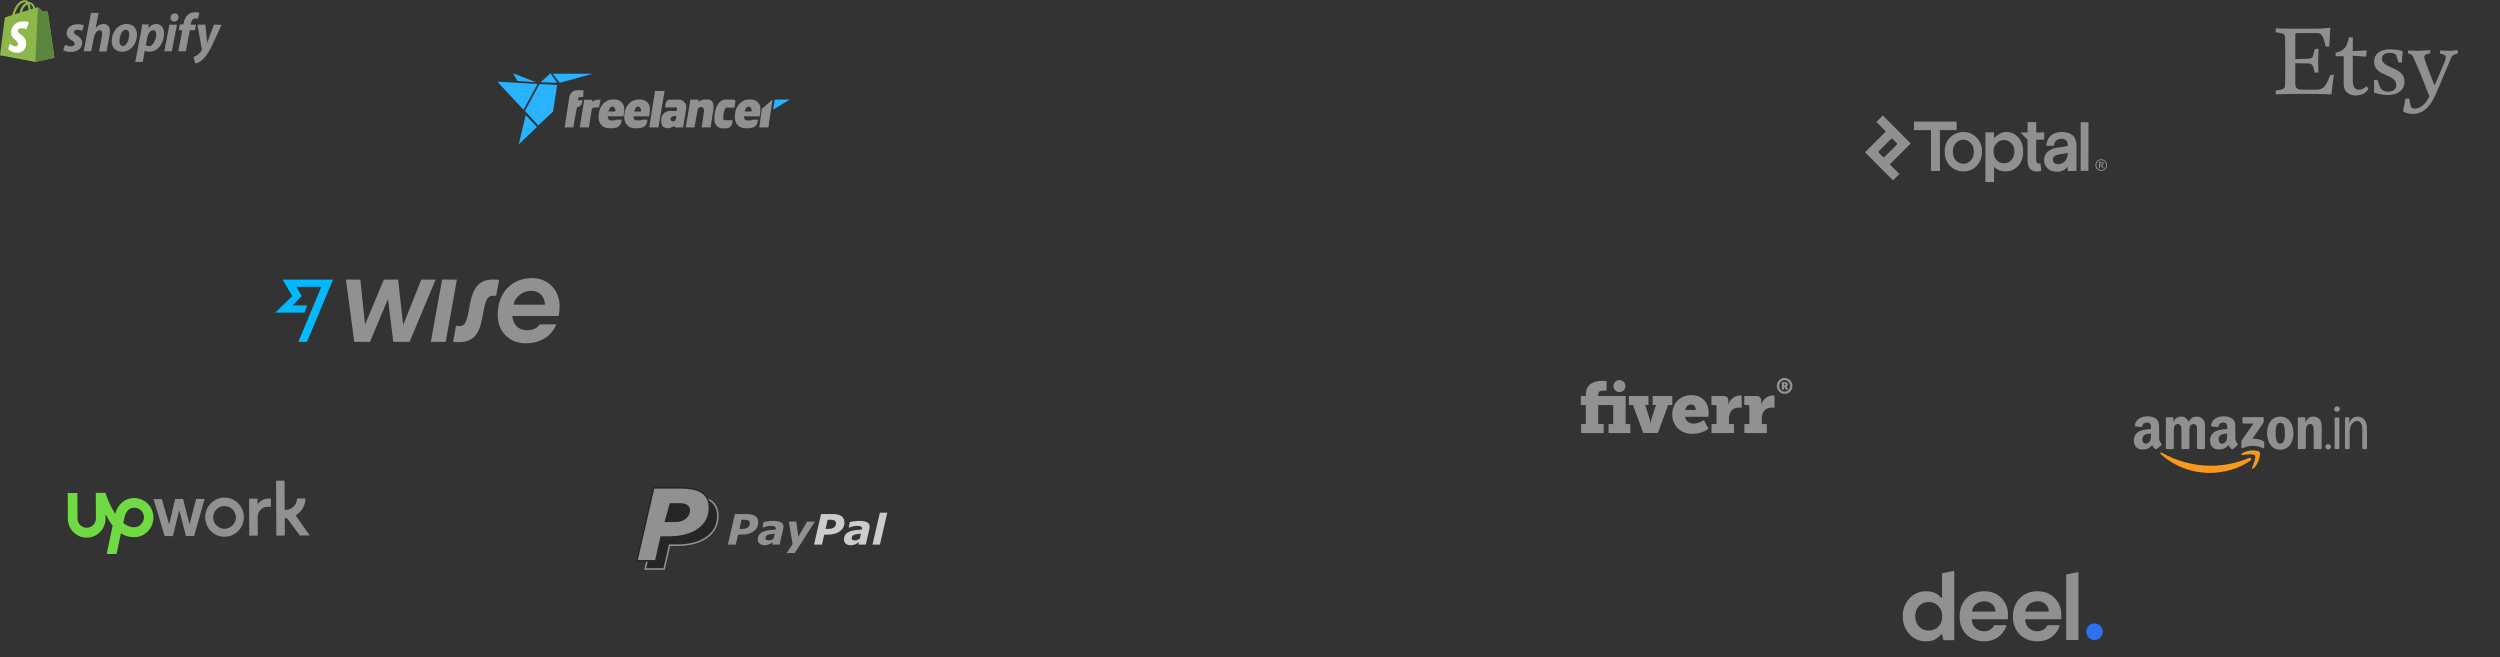 <svg width="1126" height="296" viewBox="0 0 1126 296" fill="none" xmlns="http://www.w3.org/2000/svg">
<rect x="0" y="0" width="1126" height="296" fill="#333333" stroke="none"/>
<g clip-path="url(#clip0_663_4338)">
<path d="M807.32 173.81C807.32 171.83 805.76 170.21 803.78 170.21C801.86 170.21 800.27 171.8 800.27 173.81C800.27 175.79 801.83 177.41 803.78 177.41C805.76 177.44 807.32 175.82 807.32 173.81ZM803.78 176.42C802.43 176.42 801.38 175.28 801.38 173.81C801.38 172.37 802.43 171.23 803.78 171.23C805.16 171.23 806.24 172.37 806.24 173.81C806.24 175.28 805.16 176.42 803.78 176.42Z" fill="#919191"/>
<path d="M804.74 174.11C804.92 174.05 805.31 173.78 805.31 173.21C805.31 172.52 804.86 172.1 804.11 172.1H802.52V175.49H803.57V174.35H803.84L804.32 175.49H805.46L804.83 174.32C804.77 174.14 804.74 174.11 804.74 174.11ZM803.84 173.63H803.57V172.82H803.84C804.08 172.82 804.2 172.94 804.2 173.21C804.23 173.48 804.08 173.63 803.84 173.63Z" fill="#919191"/>
<path d="M729.38 176.6C730.871 176.6 732.08 175.391 732.08 173.9C732.08 172.409 730.871 171.2 729.38 171.2C727.889 171.2 726.68 172.409 726.68 173.9C726.68 175.391 727.889 176.6 729.38 176.6Z" fill="#919191"/>
<path d="M732.2 178.37H719.84V177.56C719.84 175.97 721.43 175.94 722.24 175.94C723.17 175.94 723.59 176.03 723.59 176.03V171.65C723.59 171.65 722.75 171.53 721.61 171.53C719.03 171.53 714.26 172.25 714.26 177.71V178.4H712.01V182.45H714.26V191H712.16V195.05H722.3V191H719.84V182.45H726.59V191H724.49V195.05H734.3V191H732.2V178.37ZM753.2 178.37H744.35V182.42H745.85L743.93 188.42C743.57 189.41 743.48 190.61 743.48 190.61H743.36C743.36 190.61 743.27 189.41 742.91 188.42L740.99 182.42H742.49V178.37H733.64V182.42H735.5L740.12 195.02H746.72L751.34 182.42H753.2V178.37ZM769.58 186.02C769.58 181.4 766.79 177.98 761.84 177.98C756.47 177.98 753.17 181.79 753.17 186.68C753.17 191.12 756.38 195.41 762.32 195.41C766.82 195.41 769.49 193.07 769.49 193.07L767.45 189.2C767.45 189.2 765.23 190.79 762.77 190.79C761 190.79 759.32 189.86 758.9 187.73H769.46C769.43 187.7 769.58 186.56 769.58 186.02ZM759.02 184.64C759.32 183.35 760.1 182.18 761.69 182.18C762.92 182.18 763.79 183.32 763.79 184.64H759.02ZM793.25 182.21H793.19C793.19 182.21 793.25 181.88 793.25 181.37V180.5C793.25 178.97 792.41 178.37 790.88 178.37H785.63V182.42H787.19C787.64 182.42 787.91 182.69 787.91 183.14V191H785.66V195.05H795.77V191H793.52V188.57C793.52 185.54 795.02 183.56 798.11 183.56C798.8 183.56 799.25 183.65 799.25 183.65V178.16C799.25 178.16 798.92 178.1 798.59 178.1C796.07 178.07 793.97 179.93 793.25 182.21ZM778.46 182.21H778.4C778.4 182.21 778.46 181.88 778.46 181.37V180.5C778.46 178.97 777.62 178.37 776.09 178.37H770.84V182.42H772.4C772.85 182.42 773.12 182.69 773.12 183.14V191H770.87V195.05H780.98V191H778.73V188.57C778.73 185.54 780.23 183.56 783.32 183.56C784.01 183.56 784.46 183.65 784.46 183.65V178.16C784.46 178.16 784.13 178.1 783.8 178.1C781.25 178.07 779.15 179.93 778.46 182.21Z" fill="#919191"/>
</g>
<path d="M252.055 138.09C252.055 130.553 246.87 125.251 239.601 125.251C230.348 125.251 224.146 132.06 224.146 141.784C224.146 149.372 229.38 154.623 236.773 154.623C243.496 154.623 248.507 151.332 250.566 146.08H243.099C242.107 147.714 239.998 148.744 237.418 148.744C233.449 148.744 230.968 146.08 230.744 142.312H251.633C251.906 140.879 252.055 139.648 252.055 138.09ZM231.315 137.211C231.985 133.744 235.309 130.98 239.328 130.98C242.801 130.98 245.431 133.543 245.431 137.211H231.315ZM204.076 153.945L205.415 146.709C209.509 147.538 210.129 145.201 211.196 139.573L211.717 136.784C213.205 128.92 216.207 125 224.791 126.055L223.451 133.291C219.358 132.462 218.638 135.603 217.72 140.477L217.199 143.266C215.711 151.231 212.61 155 204.076 153.945ZM194.053 153.97L199.114 125.93H205.788L200.752 153.97H194.053ZM155.824 125.93H162.299L164.408 146.206L172.892 125.93H179.317L181.575 146.407L189.762 125.93H196.212L184.478 153.97H177.134L174.753 134.673L166.641 153.97H159.545L155.824 125.93Z" fill="#919191"/>
<path d="M131.636 133.367L123.945 140.804H137.019L138.384 137.563H131.76L135.903 133.367L133.496 129.171H144.734L134.365 153.97H138.26L149.994 125.93H127.319L131.636 133.367Z" fill="#00B9FF"/>
<path d="M101.083 224.118C96.293 224.141 92.391 228.078 92.413 232.98C92.435 237.882 96.376 241.782 101.166 241.76C105.956 241.738 109.859 237.8 109.836 232.9C109.813 228 105.873 224.097 101.081 224.12L101.083 224.118ZM101.149 238.165C99.791 238.173 98.486 237.64 97.521 236.685C96.556 235.73 96.021 234.429 96.006 233.071C95.991 231.713 96.531 230.408 97.486 229.443C98.441 228.478 99.742 227.943 101.1 227.928C102.458 227.913 103.763 228.453 104.728 229.408C105.693 230.363 106.228 231.664 106.243 233.022C106.257 235.747 103.873 238.151 101.149 238.165ZM120.489 228.273C117.984 228.285 116.033 230.363 116.045 232.868L116.085 241.253L112.273 241.271L112.196 224.608L116.008 224.59L116.021 227.203C116.021 227.203 117.641 224.583 120.909 224.568L121.999 224.562L122.017 228.264L120.489 228.273ZM82.463 224.75L85.349 236.172L88.345 224.722L92.157 224.705L87.441 241.4L83.739 241.417L80.745 229.779L77.859 241.444L74.156 241.461L69.178 224.821L72.88 224.804L76.2 236.224L78.87 224.776L82.463 224.75ZM133.138 232.136C135.743 230.6 137.583 227.759 137.568 224.492L133.756 224.51C133.77 227.342 131.492 229.64 128.77 229.65L128.225 229.652L128.165 216.475L124.353 216.493L124.47 241.213L128.28 241.196L128.244 233.356L128.679 233.354C129.115 233.352 129.552 233.568 129.663 233.894L135.033 241.164L139.498 241.144L133.138 232.136Z" fill="#919191"/>
<path d="M60.354 224.31C56.217 224.33 53.071 227.067 51.894 231.428C49.919 228.388 48.378 224.911 47.494 221.975L43.139 221.995L43.193 233.538C43.198 234.635 42.767 235.69 41.994 236.47C41.222 237.249 40.171 237.69 39.074 237.696C37.976 237.701 36.922 237.27 36.142 236.497C35.363 235.725 34.922 234.674 34.916 233.577L34.861 222.034L30.504 222.054L30.558 233.597C30.581 238.387 34.408 242.183 39.092 242.16C43.776 242.137 47.57 238.308 47.548 233.517L47.538 231.557C48.416 233.294 49.514 235.14 50.721 236.769L48.058 249.522L52.522 249.502L54.442 240.236C56.189 241.318 58.142 241.961 60.438 241.95C65.23 241.927 69.133 237.99 69.108 232.98C69.09 230.672 68.159 228.464 66.519 226.84C64.879 225.215 62.663 224.306 60.355 224.309L60.354 224.31ZM60.416 237.487C58.674 237.495 56.929 236.741 55.508 235.549L55.935 233.806V233.706C56.255 231.852 57.217 228.69 60.485 228.676C61.637 228.674 62.744 229.127 63.563 229.937C64.383 230.747 64.85 231.848 64.862 233C64.764 235.505 62.705 237.475 60.417 237.486L60.416 237.487Z" fill="#6FDA44"/>
<path d="M341.505 235.333C341.505 236.973 340.83 238.293 339.471 239.297C338.112 240.301 336.215 240.8 333.78 240.8H332.43L331.393 245.278H327.83L331.006 231.522H335.95C336.85 231.522 337.63 231.586 338.298 231.707C338.966 231.828 339.544 232.045 340.028 232.342C340.493 232.629 340.873 233.034 341.129 233.516C341.379 234.014 341.507 234.616 341.507 235.333H341.505ZM337.718 235.679C337.718 235.139 337.525 234.746 337.131 234.479C336.737 234.212 336.166 234.093 335.401 234.093H333.971L333.021 238.209H334.301C335.378 238.209 336.221 237.992 336.817 237.549C337.42 237.107 337.717 236.479 337.717 235.669L337.718 235.679ZM348.058 244.185L347.302 244.685C347.005 244.878 346.732 245.031 346.482 245.143C346.167 245.277 345.842 245.385 345.509 245.465C345.203 245.537 344.785 245.578 344.255 245.578C343.395 245.578 342.687 245.338 342.141 244.854C341.595 244.37 341.321 243.736 341.321 242.954C341.321 242.134 341.514 241.454 341.901 240.872C342.288 240.29 342.866 239.842 343.631 239.505C344.347 239.183 345.199 238.95 346.181 238.805L349.389 238.491L349.429 238.314C349.453 238.234 349.461 238.137 349.461 238.034C349.471 237.837 349.418 237.643 349.31 237.478C349.203 237.313 349.045 237.187 348.861 237.117C348.461 236.94 347.848 236.852 347.044 236.852C346.497 236.852 345.894 236.94 345.227 237.125L343.74 237.583H343.434L343.934 235.123C344.32 235.027 344.934 234.923 345.734 234.793C346.534 234.663 347.358 234.608 348.162 234.608C349.786 234.608 350.984 234.808 351.74 235.243C352.504 235.669 352.882 236.328 352.882 237.221C352.881 237.382 352.87 237.543 352.85 237.703C352.833 237.877 352.804 238.049 352.762 238.218L351.138 245.278H347.834L348.058 244.185ZM348.942 240.39L347.27 240.567C346.818 240.618 346.373 240.717 345.943 240.864C345.565 241.001 345.276 241.194 345.083 241.434C344.883 241.684 344.786 242.004 344.786 242.414C344.786 242.768 344.916 243.014 345.18 243.17C345.444 243.326 345.823 243.387 346.33 243.387C346.66 243.387 347.005 243.315 347.383 243.162C347.756 243.011 348.109 242.816 348.436 242.582L348.942 240.39ZM357.98 249.09H354.32L356.965 245.078L355.261 234.916H358.661L359.561 241.71L363.508 234.916H367.021L357.98 249.09Z" fill="#919191"/>
<path d="M380.32 235.333C380.32 236.973 379.645 238.293 378.286 239.297C376.927 240.301 375.03 240.8 372.595 240.8H371.245L370.208 245.278H366.646L369.814 231.53H374.758C375.658 231.53 376.438 231.594 377.106 231.715C377.774 231.836 378.352 232.053 378.836 232.35C379.301 232.637 379.681 233.042 379.937 233.524C380.194 234.024 380.323 234.617 380.323 235.324L380.32 235.333ZM376.525 235.679C376.525 235.139 376.332 234.746 375.938 234.479C375.544 234.212 374.973 234.093 374.208 234.093H372.778L371.828 238.209H373.106C374.183 238.209 375.026 237.992 375.622 237.549C376.225 237.107 376.522 236.479 376.522 235.669L376.525 235.679ZM386.873 244.185L386.117 244.685C385.82 244.878 385.547 245.031 385.297 245.143C384.983 245.277 384.657 245.385 384.324 245.465C384.018 245.537 383.6 245.578 383.07 245.578C382.21 245.578 381.502 245.338 380.956 244.854C380.41 244.37 380.136 243.736 380.136 242.954C380.136 242.134 380.329 241.454 380.716 240.872C381.103 240.29 381.681 239.842 382.446 239.505C383.162 239.183 384.014 238.95 384.996 238.805L388.204 238.491L388.244 238.314C388.268 238.234 388.276 238.137 388.276 238.034C388.286 237.837 388.234 237.643 388.126 237.478C388.018 237.313 387.861 237.187 387.676 237.117C387.276 236.94 386.663 236.852 385.859 236.852C385.312 236.852 384.709 236.94 384.042 237.125L382.555 237.583H382.249L382.749 235.123C383.135 235.027 383.749 234.923 384.549 234.793C385.349 234.663 386.173 234.608 386.977 234.608C388.601 234.608 389.799 234.808 390.555 235.243C391.319 235.669 391.697 236.328 391.697 237.221C391.696 237.382 391.686 237.543 391.665 237.703C391.649 237.877 391.619 238.049 391.577 238.218L389.953 245.278H386.641L386.873 244.185ZM387.757 240.39L386.085 240.567C385.634 240.618 385.189 240.717 384.758 240.864C384.38 241.001 384.091 241.194 383.898 241.434C383.698 241.684 383.601 242.004 383.601 242.414C383.601 242.768 383.731 243.014 383.995 243.17C384.259 243.326 384.638 243.387 385.145 243.387C385.475 243.387 385.82 243.315 386.198 243.162C386.571 243.011 386.925 242.816 387.251 242.582L387.757 240.39ZM399.632 230.91L396.312 245.285H392.967L396.287 230.91H399.632Z" fill="white" fill-opacity="0.75"/>
<path d="M323.307 232.488C323.307 236.402 321.68 239.562 318.433 241.964C315.187 244.365 310.65 245.561 304.816 245.561H301.59L299.118 256.277H290.596L298.465 223.393H310.005C312.155 223.393 314.026 223.544 315.631 223.837C317.229 224.131 318.613 224.64 319.774 225.364C320.921 226.088 321.802 227.027 322.404 228.181C323.006 229.328 323.307 230.768 323.307 232.488Z" fill="#262626"/>
<path d="M299.405 256.628H290.152L298.194 223.035H310.006C312.163 223.035 314.077 223.185 315.689 223.479C317.324 223.78 318.757 224.31 319.954 225.049C321.151 225.801 322.083 226.798 322.713 228.002C323.344 229.206 323.659 230.711 323.659 232.481C323.659 236.495 321.975 239.785 318.642 242.243C315.345 244.68 310.694 245.913 304.809 245.913H301.864L299.405 256.628ZM291.048 255.925H298.839L301.312 245.21H304.817C310.543 245.21 315.059 244.021 318.227 241.677C319.796 240.516 320.993 239.154 321.774 237.634C322.556 236.115 322.95 234.381 322.95 232.488C322.95 230.833 322.656 229.435 322.083 228.331C321.509 227.235 320.671 226.339 319.581 225.651C318.463 224.956 317.109 224.461 315.56 224.174C313.991 223.888 312.12 223.737 309.999 223.737H298.746L291.048 255.925Z" fill="#919191"/>
<path d="M319.524 228.826C319.524 232.739 317.897 235.9 314.65 238.301C311.404 240.702 306.867 241.899 301.032 241.899H297.807L295.334 252.614H286.812L294.403 219.723H306.222C308.372 219.723 310.242 219.874 311.848 220.168C313.446 220.462 314.829 220.97 315.991 221.694C317.137 222.418 318.019 223.357 318.621 224.511C319.223 225.658 319.524 227.099 319.524 228.826Z" fill="#919191"/>
<path d="M295.613 252.965H286.367L294.115 219.372H306.221C308.378 219.372 310.292 219.523 311.904 219.817C313.538 220.118 314.972 220.648 316.169 221.386C317.366 222.139 318.298 223.135 318.928 224.339C319.559 225.543 319.874 227.048 319.874 228.819C319.874 232.832 318.19 236.122 314.857 238.581C311.56 241.017 306.909 242.25 301.024 242.25H298.079L295.613 252.965ZM287.256 252.256H295.054L297.527 241.541H301.031C306.758 241.541 311.274 240.351 314.442 238.007C316.011 236.846 317.208 235.484 317.989 233.965C318.771 232.445 319.165 230.711 319.165 228.819C319.165 227.163 318.871 225.765 318.298 224.662C317.724 223.565 316.886 222.669 315.796 221.981C314.678 221.286 313.323 220.791 311.775 220.505C310.206 220.218 308.335 220.067 306.213 220.067H294.674L287.256 252.256ZM310.765 229.994C310.7 230.998 310.499 231.736 309.883 232.589C309.274 233.442 308.557 233.993 307.597 234.452C307.016 234.725 306.414 234.904 305.783 234.99C305.153 235.076 304.4 235.126 303.519 235.126H299.283L301.655 226.626H305.504C306.486 226.626 307.274 226.64 307.869 226.776C308.464 226.905 308.951 227.084 309.317 227.306C309.826 227.607 310.234 227.973 310.471 228.439C310.765 228.984 310.801 229.335 310.765 229.994Z" fill="#262626"/>
<path fill-rule="evenodd" clip-rule="evenodd" d="M1013.57 207.443C1008.65 211.069 1001.52 213 995.387 213C986.785 213 979.042 209.822 973.181 204.529C972.721 204.113 973.131 203.546 973.686 203.866C980.01 207.547 987.831 209.762 995.907 209.762C1001.35 209.762 1007.35 208.631 1012.86 206.293C1013.69 205.94 1014.38 206.84 1013.57 207.443H1013.57Z" fill="#F8981D"/>
<path fill-rule="evenodd" clip-rule="evenodd" d="M1015.61 205.108C1014.98 204.303 1011.45 204.725 1009.87 204.915C1009.39 204.971 1009.31 204.552 1009.75 204.25C1012.56 202.274 1017.17 202.845 1017.71 203.504C1018.25 204.172 1017.56 208.794 1014.93 211.001C1014.52 211.34 1014.14 211.158 1014.32 210.71C1014.91 209.228 1016.24 205.91 1015.61 205.105V205.108Z" fill="#F8981D"/>
<path fill-rule="evenodd" clip-rule="evenodd" d="M1009.98 190.289V188.367C1009.98 188.076 1010.2 187.88 1010.47 187.88H1019.08C1019.35 187.88 1019.57 188.079 1019.57 188.364V190.01C1019.57 190.286 1019.34 190.646 1018.92 191.219L1014.47 197.584C1016.12 197.546 1017.87 197.792 1019.38 198.639C1019.71 198.829 1019.81 199.111 1019.83 199.387V201.437C1019.83 201.719 1019.52 202.046 1019.2 201.876C1016.55 200.489 1013.03 200.338 1010.11 201.894C1009.81 202.054 1009.49 201.731 1009.49 201.449V199.5C1009.49 199.188 1009.5 198.656 1009.81 198.181L1014.98 190.77H1010.48C1010.21 190.77 1009.99 190.574 1009.99 190.286L1009.98 190.289ZM978.585 202.283H975.965C975.716 202.268 975.517 202.078 975.496 201.841V188.4C975.496 188.13 975.725 187.916 976.004 187.916H978.442C978.698 187.928 978.903 188.121 978.918 188.367V190.123H978.968C979.604 188.427 980.801 187.634 982.414 187.634C984.027 187.634 985.078 188.427 985.812 190.123C986.447 188.427 987.888 187.634 989.43 187.634C990.529 187.634 991.729 188.085 992.459 189.104C993.291 190.236 993.119 191.875 993.119 193.319V201.799C993.119 202.066 992.89 202.283 992.611 202.283H989.994C989.733 202.265 989.525 202.057 989.525 201.802V194.676C989.525 194.112 989.572 192.695 989.45 192.16C989.254 191.254 988.669 191.002 987.912 191.002C987.276 191.002 986.617 191.427 986.346 192.104C986.076 192.784 986.103 193.913 986.103 194.676V201.799C986.103 202.066 985.877 202.283 985.598 202.283H982.981C982.72 202.265 982.512 202.057 982.512 201.802V194.676C982.512 193.176 982.752 190.972 980.896 190.972C979.04 190.972 979.087 193.123 979.087 194.676V201.799C979.087 202.066 978.861 202.283 978.582 202.283H978.585ZM1026.98 187.634C1030.87 187.634 1032.97 190.972 1032.97 195.214C1032.97 199.455 1030.65 202.568 1026.98 202.568C1023.32 202.568 1021.09 199.23 1021.09 195.074C1021.09 190.919 1023.2 187.637 1026.98 187.637V187.634ZM1027.01 190.378C1025.08 190.378 1024.95 193.007 1024.95 194.65C1024.95 196.292 1024.93 199.797 1026.98 199.797C1029.04 199.797 1029.11 196.969 1029.11 195.244C1029.11 194.112 1029.06 192.754 1028.72 191.679C1028.42 190.747 1027.84 190.378 1027.01 190.378ZM1038.01 202.283H1035.4C1035.14 202.265 1034.93 202.057 1034.93 201.802V188.355C1034.95 188.109 1035.17 187.916 1035.43 187.916H1037.86C1038.09 187.928 1038.28 188.082 1038.33 188.293V190.349H1038.38C1039.11 188.51 1040.14 187.634 1041.95 187.634C1043.12 187.634 1044.27 188.058 1045 189.217C1045.69 190.292 1045.69 192.101 1045.69 193.402V201.858C1045.66 202.096 1045.44 202.283 1045.19 202.283H1042.56C1042.32 202.268 1042.12 202.09 1042.09 201.858V194.56C1042.09 193.09 1042.27 190.94 1040.46 190.94C1039.82 190.94 1039.23 191.364 1038.94 192.015C1038.58 192.835 1038.53 193.654 1038.53 194.56V201.796C1038.52 202.063 1038.29 202.28 1038.01 202.28L1038.01 202.283ZM1047.32 201.217C1047.32 200.54 1047.9 199.993 1048.61 199.993C1049.33 199.993 1049.9 200.543 1049.9 201.217C1049.9 201.891 1049.33 202.441 1048.61 202.441C1047.9 202.441 1047.32 201.891 1047.32 201.217ZM1003.12 195.864C1003.12 196.886 1003.14 197.736 1002.63 198.642C1002.21 199.378 1001.55 199.833 1000.82 199.833C999.814 199.833 999.226 199.066 999.226 197.935C999.226 195.704 1001.23 195.3 1003.12 195.3V195.867V195.864ZM1005.76 202.248C1005.59 202.402 1005.34 202.414 1005.14 202.31C1004.27 201.588 1004.12 201.252 1003.64 200.566C1002.2 202.031 1001.19 202.47 999.324 202.47C997.12 202.47 995.403 201.11 995.403 198.389C995.403 196.262 996.555 194.819 998.195 194.109C999.615 193.485 1001.6 193.372 1003.12 193.203V192.864C1003.12 192.241 1003.17 191.504 1002.8 190.966C1002.48 190.485 1001.87 190.286 1001.33 190.286C1000.33 190.286 999.445 190.797 999.226 191.857C999.181 192.092 999.009 192.327 998.771 192.339L996.235 192.065C996.021 192.018 995.783 191.846 995.842 191.519C996.425 188.439 999.208 187.509 1001.7 187.509C1002.97 187.509 1004.64 187.848 1005.64 188.813C1006.92 190.004 1006.79 191.59 1006.79 193.319V197.397C1006.79 198.624 1007.3 199.161 1007.78 199.824C1007.95 200.061 1007.99 200.347 1007.77 200.519C1007.24 200.967 1006.29 201.793 1005.77 202.259L1005.76 202.253V202.248ZM968.792 195.864C968.792 196.886 968.816 197.736 968.302 198.642C967.886 199.378 967.224 199.833 966.49 199.833C965.486 199.833 964.898 199.066 964.898 197.935C964.898 195.704 966.9 195.3 968.792 195.3V195.867V195.864ZM971.433 202.248C971.26 202.402 971.008 202.414 970.815 202.31C969.944 201.588 969.79 201.252 969.315 200.566C967.877 202.031 966.858 202.47 964.999 202.47C962.795 202.47 961.078 201.11 961.078 198.389C961.078 196.262 962.231 194.819 963.87 194.109C965.29 193.485 967.274 193.372 968.795 193.203V192.864C968.795 192.241 968.842 191.504 968.477 190.966C968.159 190.485 967.547 190.286 967.007 190.286C966.009 190.286 965.121 190.797 964.901 191.857C964.856 192.092 964.684 192.327 964.446 192.339L961.91 192.065C961.696 192.018 961.458 191.846 961.518 191.519C962.1 188.439 964.88 187.509 967.372 187.509C968.646 187.509 970.313 187.848 971.317 188.813C972.591 190.004 972.469 191.59 972.469 193.319V197.397C972.469 198.624 972.98 199.161 973.458 199.824C973.625 200.061 973.663 200.347 973.449 200.519C972.915 200.967 971.964 201.793 971.441 202.259L971.436 202.253L971.433 202.248ZM1056.63 187.937H1057.68C1057.9 187.937 1058.12 188.13 1058.12 188.347V190.34C1058.85 188.783 1060.04 187.654 1061.85 187.654C1063.27 187.654 1064.33 188.162 1065.11 189.261C1065.94 190.447 1066.08 192.086 1066.08 193.553V201.864C1066.08 202.084 1065.86 202.277 1065.64 202.277H1064.42C1064.19 202.277 1063.97 202.084 1063.97 201.864V193.553C1063.97 192.734 1063.92 191.661 1063.56 190.928C1063.21 190.17 1062.41 189.573 1061.66 189.576C1060.88 189.576 1059.87 190.15 1059.24 191.044C1058.49 192.116 1058.29 193.301 1058.29 194.658V201.879C1058.29 202.084 1058.07 202.28 1057.84 202.28H1056.63C1056.4 202.28 1056.18 202.075 1056.18 201.867V188.35C1056.18 188.13 1056.4 187.937 1056.63 187.937H1056.63ZM1051.27 184.239C1051.27 183.555 1051.86 183 1052.58 183C1053.3 183 1053.88 183.555 1053.88 184.239C1053.88 184.922 1053.3 185.477 1052.58 185.477C1051.86 185.477 1051.27 184.922 1051.27 184.239ZM1053.2 202.28H1051.96C1051.74 202.28 1051.51 202.084 1051.51 201.87L1051.52 188.412C1051.52 188.195 1051.75 187.999 1051.97 187.999H1053.19C1053.42 187.999 1053.64 188.195 1053.64 188.412V201.873C1053.64 202.09 1053.42 202.28 1053.2 202.283V202.28Z" fill="#909090"/>
<path d="M1048 37.3C1046.7 40.1 1044.9 40.4 1042.9 40.4H1036.8C1034.8 40.4 1033.8 39.6 1033.8 37.8V28.5C1033.8 28.5 1038.2 28.5 1039.8 28.6C1040.9 28.7 1041.6 29 1042 30.6L1042.5 32.7H1044.2L1044.1 27.4L1044.3 22H1042.6L1042 24.4C1041.6 26 1041.4 26.2 1039.8 26.4C1038 26.6 1033.8 26.6 1033.8 26.6V15.6C1033.8 15.2 1033.8 14.9 1034.5 14.9H1043.8C1045.4 14.9 1046.3 16.3 1047 18.9L1047.5 21H1049.1C1049.4 15.1 1049.6 12.5 1049.6 12.5C1049.6 12.5 1045.6 12.9 1043.3 12.9H1031.4L1025 12.8V14.5L1027.2 14.9C1028.7 15.2 1029.1 15.5 1029.2 16.9C1029.2 16.9 1029.3 21 1029.3 27.7C1029.3 34.4 1029.2 38.4 1029.2 38.4C1029.2 39.6 1028.7 40.1 1027.2 40.4L1025 40.8V42.5L1031.4 42.3H1042.1C1044.5 42.3 1050.1 42.5 1050.1 42.5C1050.2 41 1051 34.4 1051.2 33.7H1049.7L1048 37.3Z" fill="#909090"/>
<path d="M1062.5 40.4C1060.7 40.4 1059.7 39.2 1059.7 36.1V25.1L1065.7 25.5L1066 22.7L1059.7 23V16.8H1058C1057.4 19.3 1056.9 21.3 1054.9 22.6C1053.7 23.4 1052.5 23.7 1052 23.7V25.3H1055.6V37.8C1055.6 41.3 1057.9 43 1061 43C1063.4 43 1065.9 42 1066.7 39.9L1065.9 38.8C1065.4 39.3 1064.1 40.4 1062.5 40.4Z" fill="#909090"/>
<path d="M1072.8 26.4C1072.8 24.5 1074.5 23.8 1076.4 23.8C1077.9 23.8 1079.1 24.3 1079.3 25.1L1080.3 28.2L1081.8 28.1C1081.9 26.5 1082 24.6 1082.2 23.1C1080.9 22.5 1078.2 22.2 1076.5 22.2C1072.5 22.2 1069.3 23.9 1069.3 27.8C1069.3 34.6 1079.3 33.2 1079.3 38.2C1079.3 40 1078.2 41.3 1075.7 41.3C1073.4 41.3 1072.3 40.1 1071.8 38.9L1070.8 36H1069.2C1069.3 36.9 1069.3 38 1069.3 39.1C1069.3 40.2 1069.3 41.2 1069.2 41.7C1069.2 41.7 1072.3 42.8 1075.4 42.8C1079.6 42.8 1083 40.8 1083 36.8C1083.1 30 1072.8 31 1072.8 26.4Z" fill="#909090"/>
<path d="M1103.1 22.9L1099 22.7V24.1L1100.1 24.4C1101.2 24.7 1101.6 25.1 1101.6 25.9C1101.6 26.3 1101.5 26.6 1101.3 27.2C1100.8 28.5 1098 35.3 1096.5 38.5C1094.7 34 1092.3 27.6 1092 26.4C1091.9 26.2 1091.9 26 1091.9 25.7C1091.9 25 1092.3 24.5 1093.3 24.3L1094.6 24V22.6L1089 22.9L1084.6 22.7V24.1L1085.3 24.3C1086.3 24.6 1086.6 24.9 1087.2 26.3C1090.5 33.8 1092.1 38 1094.2 43.4C1092.1 47.7 1089.7 48.9 1087.5 48.9C1086.4 48.9 1085.9 48.4 1085.7 47.6L1085.1 44.4L1083.4 44.5C1083.1 46.4 1082.7 48.4 1082.3 50.1C1083.3 50.9 1085 51.3 1086.4 51.3C1089.2 51.3 1093.5 50.9 1097.4 41.7L1103.9 26.3C1104.4 25 1104.6 24.9 1106.2 24.3L1107 24V22.6L1103.1 22.9Z" fill="#909090"/>
<g clip-path="url(#clip1_663_4338)">
<path d="M242.103 37.803L224 36.796L235.798 49.448L242.103 37.803ZM233.046 36.453L241.397 37.049L231.048 33L233.046 36.453ZM243.5 37.049L247.95 33L250.95 37.302L243.5 37.049ZM243 37.85L236.447 49.949L242.399 56.496L249.094 50.249L250.944 38.251L243 37.85ZM236.8 51.847L233.647 65L241.845 57.198L236.8 51.847ZM248.899 33.2L252.099 37.302L266.95 33.2H248.899Z" fill="#29B2FE"/>
<path d="M262.81 40.649C262.816 41.667 262.753 42.679 262.621 43.686C261.572 43.723 260.259 43.343 260.296 45.146C261.909 45.109 262.341 45.146 262.341 45.146C262.341 45.146 262.267 48.336 259.864 48.215C258.999 53.091 258.177 57.366 258.177 57.366H254.328L256.426 43.728C256.426 43.728 256.911 40.955 259.426 40.66L262.81 40.649ZM261.124 57.377L263.148 44.93H266.675L266.949 45.868C266.949 45.868 267.835 44.63 270.497 44.93C269.859 47.967 269.748 48.42 269.748 48.42C269.748 48.42 266.822 48.12 266.596 49.058C266.369 49.996 265.209 57.382 265.209 57.382L261.124 57.377ZM292.359 47.176C291.574 45.752 290.145 44.45 286.771 44.877C283.397 45.304 280.977 48.626 281.146 53.133C281.489 56.881 284.151 57.546 285.084 57.672C291.421 58.421 291.5 55.121 291.537 53.882C290.224 53.882 289.607 53.908 289.059 53.919C288.901 54.435 286.333 54.182 286.333 54.182C286.333 54.182 285.358 54.108 285.284 52.385H292.375C292.37 52.385 293.15 48.605 292.359 47.176ZM288.722 50.212C288.01 50.286 285.611 50.212 285.611 50.212C286.55 46.501 289.133 48.114 288.722 50.212ZM342.157 47.176C341.371 45.752 339.943 44.45 336.569 44.877C333.195 45.304 330.775 48.626 330.944 53.133C331.286 56.881 333.949 57.546 334.882 57.672C341.218 58.421 341.297 55.121 341.334 53.882C340.022 53.882 339.405 53.908 338.857 53.919C338.698 54.435 336.131 54.182 336.131 54.182C336.131 54.182 335.156 54.108 335.082 52.385H342.162C342.157 52.385 342.926 48.605 342.157 47.176ZM338.519 50.212C337.808 50.286 335.409 50.212 335.409 50.212C336.331 46.501 338.92 48.114 338.503 50.212H338.519Z" fill="#909090"/>
<path d="M280.788 47.176C280.002 45.753 278.574 44.45 275.2 44.877C271.826 45.304 269.406 48.626 269.575 53.133C269.917 56.881 272.58 57.546 273.513 57.672C279.85 58.421 279.929 55.121 279.965 53.882C278.653 53.882 278.036 53.908 277.488 53.919C277.33 54.435 274.762 54.182 274.762 54.182C274.762 54.182 273.787 54.108 273.713 52.385H280.793C280.788 52.385 281.579 48.605 280.788 47.176ZM277.145 50.212C276.433 50.286 274.035 50.212 274.035 50.212C274.989 46.501 277.562 48.114 277.145 50.212ZM295.022 40.95L292.433 57.372H296.561L299.334 40.95H295.022ZM308.86 57.377L310.959 44.883H314.633V45.837C314.633 45.837 315.909 44.45 319.283 44.883C322.657 45.31 320.97 51.304 320.97 51.304L320.068 57.388H316.02C316.02 57.388 316.958 51.251 317.142 49.622C316.953 47.782 314.781 47.861 314.253 49.174C313.99 50.787 312.793 57.388 312.793 57.388L308.86 57.377ZM327.122 48.452H330.833L331.176 46.016C331.176 46.016 331.624 44.893 330.053 44.872C328.482 44.851 326.115 44.872 326.115 44.872C326.115 44.872 321.502 45.526 321.766 54.567C322.008 56.18 323.237 57.472 324.834 57.788C325.177 57.862 327.56 57.788 327.56 57.788C327.56 57.788 330.222 57.446 329.848 54.114C327.075 54.188 325.909 54.303 325.757 53.513C325.598 52.727 326.073 48.752 327.122 48.452ZM343.096 49.047L347.946 44.867L346.095 57.377H341.999L343.096 49.047Z" fill="#909090"/>
<path d="M348.947 44.867L348.246 49.348L355.795 44.798L348.947 44.867Z" fill="#29B2FE"/>
<path d="M306.462 44.877C303.352 44.851 302.635 44.904 301.475 44.877C300.31 44.851 299.525 46.58 299.598 48.415H304.369C304.369 48.415 304.854 48.341 304.897 48.758C304.918 49.158 304.918 49.559 304.897 49.959H301.438C301.438 49.959 296.562 50.408 298.101 56.296C298.402 57.198 299.899 57.825 300.727 57.793C301.554 57.762 303.616 57.008 303.953 56.707L303.99 57.419L307.664 57.382C307.664 57.382 308.903 49.696 309.051 49.058C309.198 48.42 309.462 45.958 306.462 44.877ZM303.247 54.651C301.797 54.651 301.596 53.249 302.751 52.501C303.9 52 304.601 52.3 304.601 52.3C304.601 52.3 304.654 54.704 303.247 54.651Z" fill="#909090"/>
</g>
<g clip-path="url(#clip2_663_4338)">
<path d="M930.858 288.257C930.794 288.257 930.733 288.232 930.687 288.186C930.642 288.141 930.617 288.08 930.617 288.016V258.947C930.617 258.833 930.697 258.734 930.809 258.711L935.847 257.662C935.882 257.655 935.919 257.655 935.954 257.664C935.989 257.672 936.021 257.689 936.049 257.711C936.077 257.734 936.099 257.763 936.115 257.795C936.13 257.827 936.138 257.863 936.138 257.899V288.016C936.138 288.08 936.112 288.141 936.067 288.186C936.022 288.232 935.961 288.257 935.897 288.257H930.858ZM867.525 288.872C865.512 288.872 863.715 288.38 862.133 287.395C860.551 286.411 859.301 285.064 858.38 283.356C857.46 281.648 857 279.708 857 277.536C857 275.365 857.46 273.439 858.38 271.76C859.301 270.051 860.551 268.719 862.133 267.764C863.715 266.779 865.512 266.287 867.525 266.287C869.135 266.287 870.544 266.591 871.752 267.199C872.72 267.686 873.54 268.332 874.213 269.136C874.365 269.318 874.685 269.215 874.685 268.977V258.425C874.685 258.311 874.765 258.212 874.877 258.189L879.916 257.139C879.951 257.132 879.987 257.133 880.022 257.141C880.057 257.15 880.089 257.166 880.117 257.188C880.145 257.211 880.167 257.239 880.183 257.272C880.198 257.304 880.206 257.339 880.206 257.375V288.109C880.206 288.173 880.181 288.234 880.136 288.279C880.09 288.325 880.029 288.35 879.965 288.35H875.487C875.431 288.35 875.377 288.331 875.334 288.295C875.291 288.26 875.262 288.21 875.251 288.155L874.792 285.812C874.751 285.605 874.479 285.543 874.344 285.706C873.702 286.482 872.895 287.175 871.924 287.786C870.803 288.51 869.336 288.872 867.525 288.872L867.525 288.872ZM868.689 284.007C870.472 284.007 871.924 283.414 873.046 282.227C874.196 281.011 874.771 279.461 874.771 277.579C874.771 275.697 874.196 274.163 873.046 272.975C871.924 271.76 870.472 271.151 868.689 271.151C866.935 271.151 865.483 271.745 864.333 272.932C863.182 274.119 862.607 275.654 862.607 277.536C862.607 279.418 863.183 280.967 864.333 282.184C865.483 283.399 866.935 284.007 868.689 284.007ZM893.669 288.875C891.512 288.875 889.6 288.412 887.932 287.485C886.264 286.559 884.956 285.256 884.007 283.577C883.058 281.897 882.583 279.957 882.583 277.757C882.583 275.527 883.044 273.543 883.964 271.806C884.913 270.069 886.207 268.722 887.846 267.767C889.514 266.782 891.469 266.29 893.712 266.29C895.812 266.29 897.666 266.753 899.276 267.68C900.887 268.606 902.138 269.881 903.029 271.502C903.949 273.095 904.409 274.875 904.409 276.845C904.409 277.163 904.395 277.496 904.366 277.843C904.366 278.122 904.357 278.409 904.339 278.706C904.335 278.767 904.308 278.824 904.263 278.865C904.219 278.907 904.16 278.93 904.099 278.929H888.32C888.287 278.929 888.254 278.936 888.224 278.949C888.194 278.962 888.167 278.981 888.144 279.006C888.122 279.03 888.105 279.059 888.095 279.09C888.084 279.121 888.08 279.154 888.083 279.187C888.237 280.744 888.805 281.975 889.787 282.882C890.851 283.837 892.131 284.315 893.626 284.315C894.747 284.315 895.682 284.069 896.43 283.577C897.161 283.085 897.714 282.466 898.088 281.718C898.13 281.633 898.215 281.579 898.309 281.579H903.439C903.477 281.578 903.514 281.587 903.547 281.604C903.58 281.62 903.609 281.645 903.631 281.675C903.654 281.705 903.668 281.74 903.674 281.777C903.68 281.813 903.677 281.851 903.666 281.887C903.255 283.128 902.612 284.27 901.735 285.314C900.815 286.414 899.664 287.282 898.284 287.919C896.933 288.557 895.394 288.875 893.669 288.875ZM893.712 270.807C892.361 270.807 891.167 271.198 890.132 271.98C889.16 272.686 888.518 273.75 888.205 275.171C888.198 275.205 888.198 275.241 888.207 275.275C888.215 275.309 888.231 275.341 888.253 275.369C888.276 275.396 888.304 275.418 888.336 275.433C888.368 275.447 888.402 275.455 888.438 275.455H898.545C898.684 275.455 898.795 275.337 898.781 275.199C898.651 273.899 898.14 272.855 897.249 272.067C896.3 271.227 895.121 270.807 893.712 270.807ZM917.687 288.875C915.531 288.875 913.619 288.412 911.951 287.486C910.283 286.559 908.974 285.256 908.026 283.577C907.077 281.898 906.602 279.957 906.602 277.757C906.602 275.527 907.062 273.544 907.982 271.807C908.931 270.069 910.225 268.723 911.864 267.767C913.532 266.783 915.487 266.291 917.73 266.291C919.83 266.291 921.685 266.754 923.295 267.68C924.905 268.607 926.156 269.881 927.048 271.503C927.968 273.095 928.428 274.876 928.428 276.845C928.428 277.163 928.414 277.496 928.385 277.844C928.385 278.122 928.375 278.41 928.357 278.707C928.353 278.767 928.326 278.824 928.282 278.866C928.237 278.907 928.179 278.93 928.118 278.93H912.338C912.305 278.93 912.273 278.936 912.243 278.949C912.212 278.962 912.185 278.982 912.163 279.006C912.141 279.03 912.124 279.059 912.113 279.09C912.102 279.121 912.098 279.155 912.101 279.187C912.256 280.744 912.824 281.976 913.806 282.882C914.869 283.838 916.149 284.315 917.644 284.315C918.766 284.315 919.7 284.069 920.448 283.577C921.18 283.086 921.732 282.466 922.107 281.718C922.149 281.634 922.234 281.579 922.328 281.579H927.458C927.619 281.579 927.735 281.734 927.684 281.887C927.274 283.128 926.63 284.271 925.753 285.314C924.833 286.414 923.683 287.283 922.303 287.92C920.951 288.557 919.413 288.875 917.687 288.875ZM917.73 270.808C916.379 270.808 915.186 271.198 914.15 271.98C913.179 272.687 912.537 273.75 912.224 275.171C912.216 275.206 912.217 275.241 912.225 275.276C912.233 275.31 912.249 275.342 912.272 275.369C912.294 275.396 912.322 275.418 912.354 275.433C912.386 275.448 912.421 275.455 912.456 275.455H922.564C922.703 275.455 922.814 275.338 922.8 275.199C922.67 273.9 922.159 272.856 921.267 272.067C920.319 271.228 919.14 270.808 917.73 270.808Z" fill="#909090"/>
<path d="M943.373 288.263C945.426 288.263 947.09 286.587 947.09 284.52C947.09 282.453 945.426 280.777 943.373 280.777C941.32 280.777 939.656 282.453 939.656 284.52C939.656 286.587 941.32 288.263 943.373 288.263V288.263Z" fill="#2C71F0"/>
</g>
<g clip-path="url(#clip3_663_4338)">
<path fill-rule="evenodd" clip-rule="evenodd" d="M903.538 59.41C905.697 59.41 907.535 60.242 909.005 61.859C910.491 63.429 911.241 65.579 911.234 68.256C911.226 70.878 910.459 73.162 908.942 74.779C907.441 76.388 905.525 77.204 903.242 77.204C901.268 77.197 899.485 76.491 898.3 75.278L898.127 75.093L898.111 82L894.209 81.992V81.702L894.256 59.606L898.135 59.614L898.127 62.306C899.401 60.87 901.458 59.41 903.538 59.41ZM848.03 52L860.581 64.622L851.173 74.025L855.483 78.358L852.604 81.238L840.006 68.579L849.375 59.207L845.105 54.913L848.03 52ZM928.532 59.465C930.762 59.465 932.302 59.967 933.482 60.94C934.612 61.88 935.219 63.55 935.27 65.309L935.273 65.587L935.25 76.984H931.3V76.505C931.3 76.005 931.298 75.506 931.293 75.006C930.151 76.592 928.556 77.361 926.429 77.361C924.739 77.361 923.316 76.851 922.269 75.901C921.212 74.936 920.649 73.617 920.657 72.078C920.672 69.189 922.712 67.193 926.284 66.561L926.577 66.513L931.317 65.768V65.391C931.317 64.591 931.082 63.625 930.612 63.232C930.128 62.824 929.549 62.479 928.532 62.479C925.747 62.479 925.178 64.534 925.147 65.567V65.657L921.643 65.705C921.643 64.182 922.346 62.212 923.778 60.972C924.918 59.982 926.586 59.52 928.199 59.469L928.501 59.465H928.532ZM913.228 55.006L917.115 55.014L917.106 59.67L920.719 59.678L920.711 62.919L917.098 62.911L917.082 71.648C917.082 72.605 917.286 73.233 917.7 73.532C918.109 73.825 918.913 73.592 919.018 73.559L919.03 73.555L919.382 76.954C919.382 76.954 918.154 77.268 917.372 77.268C916.355 77.268 915.495 77.008 914.822 76.498C913.8 75.725 913.248 74.395 913.199 72.549L913.196 72.236L913.211 62.911L909.951 59.654L913.219 59.662L913.227 55.007L913.228 55.006ZM890.268 61.961C891.386 63.122 892.723 65.171 892.715 68.358C892.707 71.545 891.37 73.586 890.252 74.739C888.719 76.309 886.639 77.212 884.542 77.212C884.457 77.212 884.371 77.212 884.285 77.204C882.04 77.196 880.062 76.396 878.404 74.826C876.738 73.24 875.894 71.058 875.894 68.319C875.894 65.58 876.746 63.397 878.42 61.819C880.07 60.257 882.048 59.465 884.293 59.465C886.513 59.402 888.681 60.312 890.268 61.961ZM881.258 54.763V58.617L873.735 58.625L873.751 77L869.692 76.992V76.639L869.723 58.617H862.052L862.059 54.763H881.258ZM937.15 55.022L940.654 55.03V55.124L940.614 76.976L937.119 76.969V76.867L937.15 55.022ZM946.37 71.71C947.09 71.71 947.723 71.969 948.232 72.487C948.748 73.005 949.006 73.625 949.006 74.355C949.006 75.093 948.748 75.705 948.232 76.207C947.991 76.456 947.701 76.653 947.381 76.786C947.061 76.918 946.716 76.984 946.37 76.977C945.643 76.977 945.025 76.725 944.525 76.207C944.276 75.968 944.079 75.68 943.947 75.361C943.815 75.043 943.751 74.7 943.758 74.355C943.758 73.633 944.008 73.005 944.525 72.487C945.041 71.969 945.659 71.71 946.37 71.71ZM946.386 72.141C945.776 72.141 945.26 72.361 944.838 72.793C944.408 73.217 944.196 73.735 944.196 74.355C944.196 74.967 944.4 75.493 944.83 75.932C945.252 76.356 945.768 76.576 946.386 76.576C946.996 76.576 947.512 76.356 947.935 75.932C948.357 75.501 948.575 74.982 948.575 74.355C948.58 74.065 948.526 73.776 948.416 73.508C948.306 73.239 948.142 72.996 947.935 72.793C947.736 72.583 947.496 72.416 947.229 72.304C946.962 72.192 946.675 72.136 946.386 72.141ZM946.558 72.911C947.137 72.911 947.481 73.256 947.481 73.727C947.481 74.127 947.184 74.433 946.777 74.512L947.489 75.783H947.004V75.791L946.3 74.535H945.823V75.791H945.393V72.911H946.558ZM946.496 73.295H945.823V74.175H946.496C946.871 74.175 947.051 74.033 947.051 73.742C947.051 73.444 946.863 73.295 946.496 73.295ZM931.316 68.9L927.422 69.56C925.522 69.882 924.638 70.627 924.63 71.907C924.622 73.086 925.46 73.869 926.757 73.942L926.937 73.948H926.953C929.439 73.948 931.208 72.004 931.312 69.184L931.316 68.94V68.9ZM884.269 62.935C882.963 62.935 881.829 63.437 880.914 64.435C880.014 65.415 879.554 66.726 879.554 68.335C879.554 69.945 880.014 71.255 880.906 72.236C881.821 73.241 882.956 73.743 884.261 73.751C885.591 73.751 886.733 73.249 887.648 72.252C888.57 71.247 889.032 69.937 889.04 68.352C889.047 66.758 888.578 65.447 887.655 64.45C886.74 63.445 885.599 62.935 884.269 62.935ZM902.608 63.053H902.592C901.286 63.053 900.199 63.532 899.276 64.521C898.361 65.478 897.9 66.726 897.892 68.233C897.892 69.756 898.346 71.122 899.269 72.119C900.207 73.084 901.294 73.563 902.592 73.563C903.914 73.563 905.024 73.076 905.916 72.127C906.846 71.137 907.292 69.772 907.3 68.249C907.308 66.734 906.839 65.486 905.931 64.536C905.048 63.556 903.929 63.053 902.608 63.053ZM851.963 62.433C851.892 62.446 851.825 62.481 851.719 62.578L851.65 62.645L846.301 68.005C846.145 68.163 846.106 68.233 846.082 68.32C846.058 68.405 846.058 68.494 846.082 68.579C846.109 68.667 846.158 68.747 846.224 68.811L846.301 68.893L847.998 70.603C848.155 70.761 848.225 70.8 848.311 70.823C848.395 70.847 848.484 70.847 848.569 70.823C848.658 70.793 848.739 70.743 848.806 70.677L848.874 70.612L854.224 65.251C854.38 65.094 854.419 65.023 854.442 64.937C854.466 64.852 854.466 64.762 854.442 64.677C854.429 64.606 854.395 64.539 854.297 64.433L854.231 64.363L852.534 62.653C852.378 62.496 852.307 62.456 852.221 62.433C852.136 62.41 852.047 62.41 851.963 62.433Z" fill="#909090"/>
</g>
<g clip-path="url(#clip4_663_4338)">
<path d="M11.3 1C11.5 1 11.6 1.1 11.8 1.2C10.6 1.7 9.4 3 8.8 5.8L6.6 6.4C7.3 4.4 8.7 1 11.3 1ZM12.4 2C12.6 2.6 12.8 3.3 12.8 4.4C12.8 4.5 12.8 4.5 12.8 4.6L9.9 5.4C10.5 3.3 11.5 2.4 12.4 2ZM15 3.8L13.7 4.2C13.7 4.1 13.7 4 13.7 3.9C13.7 3 13.6 2.3 13.4 1.7C14.1 1.9 14.7 2.8 15 3.8ZM21.5 5.4C21.5 5.3 21.4 5.2 21.3 5.2C21.1 5.2 19 5 19 5C19 5 17.5 3.5 17.3 3.4C17.1 3.2 16.8 3.3 16.7 3.3C16.7 3.3 16.4 3.4 15.9 3.6C15.4 2.2 14.5 0.9 13 0.9H12.9C12.5 0.3 11.9 0.1 11.4 0.1C7.8 -2.57045e-06 6.1 4.5 5.5 6.8C4.7 7 3.9 7.3 3 7.6C2.2 7.8 2.2 7.9 2.1 8.6C2 9.1 0 24.9 0 24.9L15.9 27.9L24.5 26C24.5 26 21.5 5.6 21.5 5.4Z" fill="#8DB849"/>
<path d="M21.2 5.2C21.1 5.2 19 5 19 5C19 5 17.5 3.5 17.3 3.4C17.2 3.3 17.2 3.3 17.1 3.3L15.9 27.9L24.5 26C24.5 26 21.5 5.6 21.5 5.4C21.5 5.3 21.3 5.2 21.2 5.2Z" fill="#5A863E"/>
<path d="M12.999 10L11.899 13.2C11.899 13.2 10.999 12.7 9.799 12.7C8.099 12.7 7.999 13.7 7.999 14C7.999 15.4 11.799 16 11.799 19.4C11.799 22.1 10.099 23.8 7.799 23.8C5.099 23.8 3.699 22.1 3.699 22.1L4.399 19.7C4.399 19.7 5.799 20.9 6.999 20.9C7.799 20.9 8.099 20.3 8.099 19.8C8.099 17.9 4.999 17.8 4.999 14.7C4.999 12.1 6.899 9.6 10.599 9.6C12.299 9.5 12.999 10 12.999 10Z" fill="#FFFFFE"/>
<path d="M34.6 15.9C33.7 15.4 33.3 15 33.3 14.5C33.3 13.8 33.9 13.4 34.9 13.4C36 13.4 37 13.9 37 13.9L37.8 11.5C37.8 11.5 37.1 10.9 35 10.9C32 10.9 30 12.6 30 15C30 16.4 31 17.4 32.2 18.1C33.2 18.7 33.6 19.1 33.6 19.7C33.6 20.3 33.1 20.9 32.1 20.9C30.7 20.9 29.3 20.2 29.3 20.2L28.5 22.6C28.5 22.6 29.7 23.4 31.8 23.4C34.8 23.4 37 21.9 37 19.2C37 17.7 35.9 16.6 34.6 15.9ZM46.7 10.8C45.2 10.8 44 11.5 43.1 12.6L44.4 5.8H41L37.7 23.1H41.1L42.2 17.2C42.6 15 43.8 13.6 44.9 13.6C45.7 13.6 46 14.1 46 14.9C46 15.4 46 15.9 45.9 16.4L44.6 23.2H48L49.3 16.2C49.4 15.5 49.5 14.6 49.5 14C49.5 12 48.5 10.8 46.7 10.8ZM55.4 20.7C54.2 20.7 53.8 19.7 53.8 18.5C53.8 16.6 54.8 13.4 56.6 13.4C57.8 13.4 58.2 14.4 58.2 15.4C58.2 17.6 57.2 20.7 55.4 20.7ZM57.1 10.8C53 10.8 50.3 14.5 50.3 18.6C50.3 21.2 51.9 23.3 55 23.3C59 23.3 61.7 19.7 61.7 15.5C61.7 13.1 60.3 10.8 57.1 10.8ZM67.1 20.8C66.2 20.8 65.7 20.3 65.7 20.3L66.3 17.1C66.7 15 67.8 13.6 69 13.6C70 13.6 70.4 14.6 70.4 15.5C70.3 17.7 69 20.8 67.1 20.8ZM70.4 10.8C68.1 10.8 66.8 12.8 66.8 12.8L67 11H64C63.9 12.2 63.6 14.1 63.3 15.5L60.9 27.9H64.3L65.2 22.9H65.3C65.3 22.9 66 23.3 67.3 23.3C71.3 23.3 73.9 19.2 73.9 15.1C73.9 12.9 72.9 10.8 70.4 10.8ZM78.7 6C77.6 6 76.8 6.9 76.8 8C76.8 9 77.4 9.7 78.4 9.7C79.5 9.7 80.4 9 80.4 7.7C80.4 6.7 79.7 6 78.7 6ZM74 23.1H77.4L79.7 11.1H76.3L74 23.1ZM88.3 11.1H85.9L86 10.5C86.2 9.3 86.9 8.3 88 8.3C88.6 8.3 89.1 8.5 89.1 8.5L89.8 5.8C89.8 5.8 89.2 5.5 88 5.5C86.8 5.5 85.6 5.8 84.7 6.6C83.5 7.6 83 9 82.7 10.4L82.6 11H81L80.5 13.6H82.1L80.3 23.1H83.7L85.5 13.6H87.8L88.3 11.1ZM96.4 11.1C96.4 11.1 94.3 16.4 93.3 19.3C93.2 18.4 92.5 11.1 92.5 11.1H88.9L90.9 22.1C90.9 22.3 90.9 22.5 90.8 22.7C90.4 23.5 89.7 24.2 89 24.7C88.4 25.2 87.6 25.5 87.1 25.7L88 28.6C88.7 28.5 90.1 27.9 91.3 26.8C92.8 25.4 94.3 23.1 95.7 20.1L99.8 11.2L96.4 11.1Z" fill="#909090"/>
</g>
<defs>
<clipPath id="clip0_663_4338">
<rect width="120" height="120" fill="white" transform="translate(698 125)"/>
</clipPath>
<clipPath id="clip1_663_4338">
<rect width="131.796" height="32" fill="white" transform="translate(224 33)"/>
</clipPath>
<clipPath id="clip2_663_4338">
<rect width="90.09" height="32" fill="white" transform="translate(857 257)"/>
</clipPath>
<clipPath id="clip3_663_4338">
<rect width="109.012" height="30" fill="white" transform="translate(840 52)"/>
</clipPath>
<clipPath id="clip4_663_4338">
<rect width="100" height="28.6" fill="white"/>
</clipPath>
</defs>
</svg>
